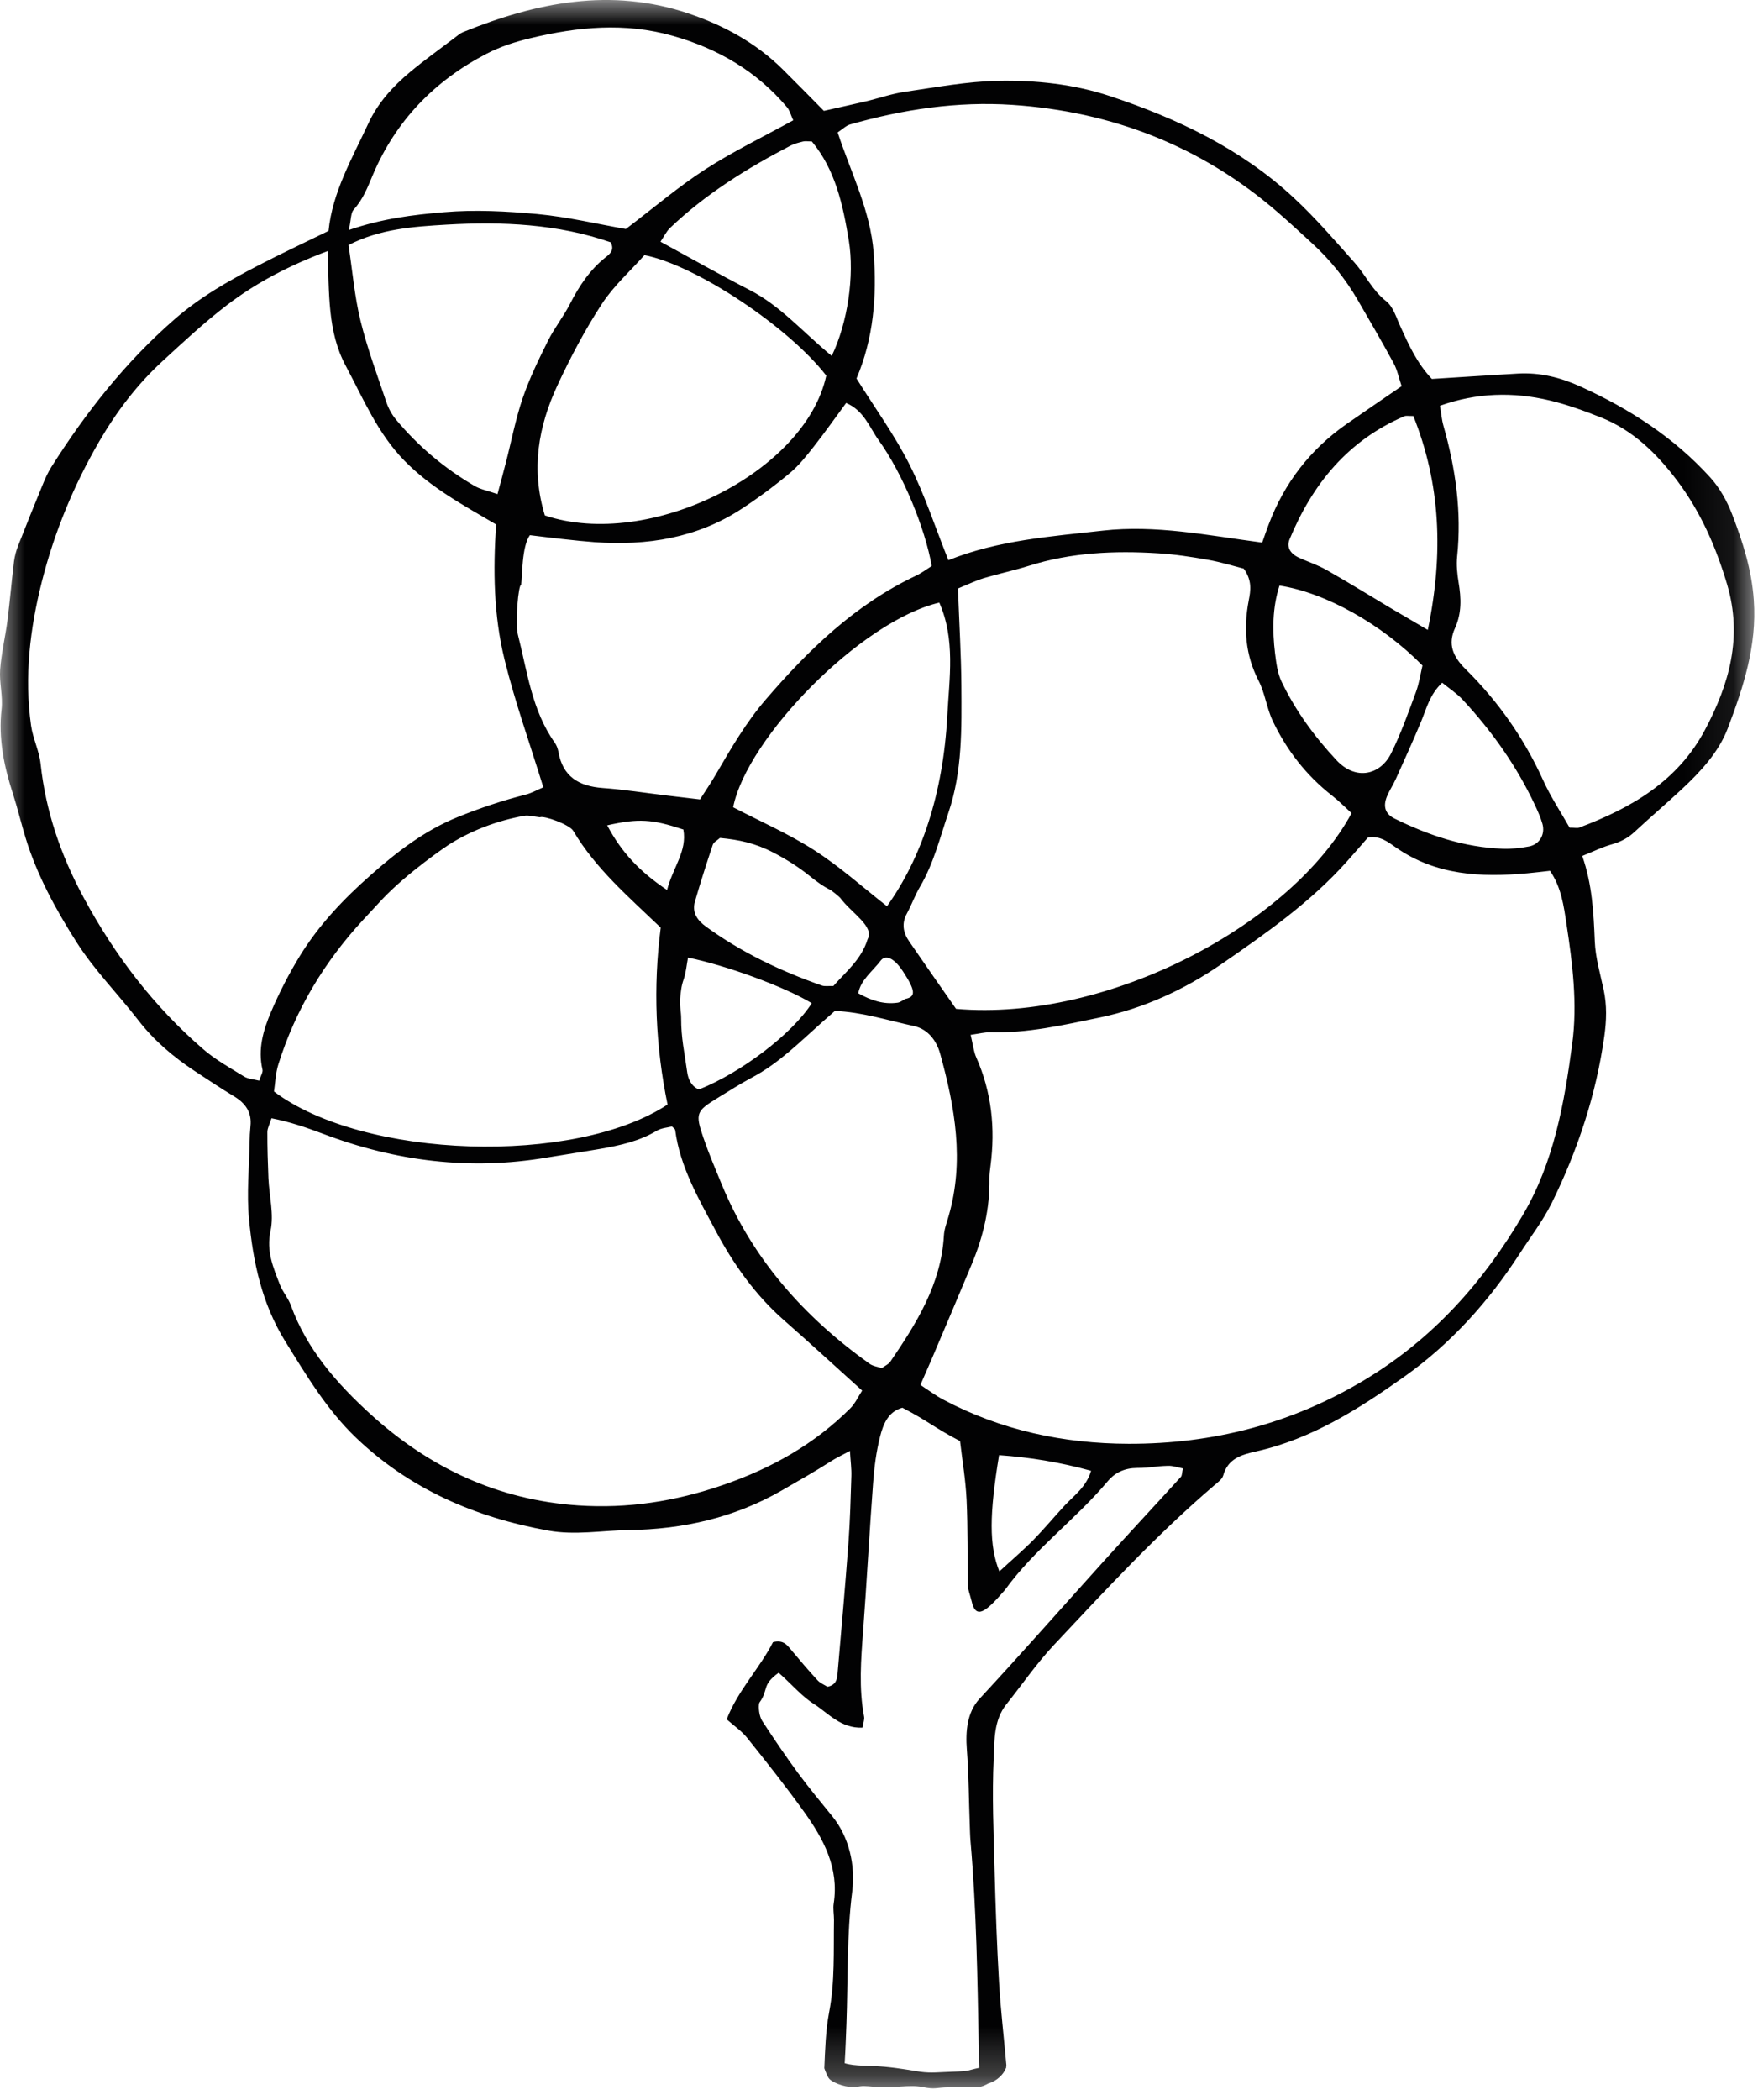 <?xml version="1.0" encoding="UTF-8"?>
<svg width="36px" height="43px" viewBox="0 0 36 43" version="1.1" xmlns="http://www.w3.org/2000/svg" xmlns:xlink="http://www.w3.org/1999/xlink">
    <!-- Generator: Sketch 52.5 (67469) - http://www.bohemiancoding.com/sketch -->
    <title>Group 3</title>
    <desc>Created with Sketch.</desc>
    <defs>
        <polygon id="path-1" points="0 2.95483112e-05 35.924 2.95483112e-05 35.924 42.759 0 42.759"></polygon>
    </defs>
    <g id="Page-1" stroke="none" stroke-width="1" fill="none" fill-rule="evenodd">
        <g id="8.0-Comunidad-EP" transform="translate(-1355, -167)">
            <g id="Group-12" transform="translate(0, 139)">
                <g id="Group-10" transform="translate(1343, 28)">
                    <g id="Group-3" transform="translate(12, 0)">
                        <mask id="mask-2" fill="white">
                            <use xlink:href="#path-1"></use>
                        </mask>
                        <g id="Clip-2"></g>
                        <path d="M35.914,12.286 C35.871,11.664 35.688,11.095 35.47,10.53 C35.366,10.26 35.216,9.989 35.022,9.776 C34.278,8.955 33.36,8.364 32.35,7.908 C31.951,7.728 31.529,7.623 31.083,7.649 C30.492,7.684 29.901,7.722 29.321,7.759 C29.015,7.434 28.849,7.063 28.68,6.692 C28.595,6.509 28.532,6.282 28.385,6.167 C28.104,5.948 27.966,5.634 27.742,5.382 C27.335,4.925 26.935,4.458 26.486,4.043 C25.414,3.048 24.119,2.43 22.737,1.97 C21.989,1.721 21.211,1.64 20.434,1.655 C19.798,1.668 19.162,1.788 18.529,1.88 C18.259,1.919 17.998,2.012 17.731,2.075 C17.444,2.143 17.156,2.205 16.871,2.27 C16.572,1.968 16.303,1.692 16.029,1.421 C15.484,0.881 14.825,0.521 14.103,0.277 C12.511,-0.261 10.984,0.049 9.486,0.656 C9.424,0.681 9.371,0.728 9.317,0.769 C9.008,1.004 8.692,1.229 8.395,1.477 C8.043,1.77 7.734,2.113 7.544,2.526 C7.212,3.241 6.808,3.932 6.728,4.728 C6.227,4.973 5.752,5.195 5.288,5.436 C4.68,5.75 4.089,6.087 3.569,6.542 C2.566,7.417 1.757,8.446 1.052,9.561 C0.98,9.674 0.925,9.799 0.874,9.924 C0.703,10.339 0.534,10.757 0.37,11.175 C0.33,11.279 0.3,11.39 0.286,11.5 C0.237,11.903 0.203,12.307 0.152,12.709 C0.108,13.045 0.027,13.376 0.003,13.712 C-0.016,13.98 0.062,14.256 0.032,14.521 C-0.036,15.121 0.081,15.687 0.264,16.251 C0.361,16.552 0.433,16.861 0.526,17.163 C0.76,17.924 1.143,18.624 1.566,19.289 C1.927,19.858 2.414,20.349 2.83,20.887 C3.154,21.306 3.549,21.641 3.99,21.932 C4.256,22.106 4.52,22.284 4.793,22.448 C5.03,22.591 5.16,22.779 5.129,23.06 C5.118,23.172 5.112,23.285 5.111,23.398 C5.102,23.916 5.05,24.437 5.098,24.949 C5.18,25.829 5.359,26.687 5.841,27.464 C6.272,28.158 6.69,28.861 7.285,29.432 C8.387,30.489 9.73,31.069 11.23,31.34 C11.781,31.439 12.324,31.337 12.871,31.329 C13.988,31.314 15.041,31.077 16.021,30.511 C16.355,30.318 16.691,30.128 17.016,29.92 C17.125,29.85 17.244,29.795 17.405,29.708 C17.417,29.917 17.439,30.071 17.434,30.224 C17.42,30.676 17.408,31.128 17.375,31.578 C17.308,32.478 17.229,33.378 17.15,34.277 C17.14,34.387 17.118,34.504 16.943,34.537 C16.887,34.501 16.799,34.466 16.741,34.404 C16.556,34.204 16.38,33.996 16.206,33.788 C16.118,33.682 16.041,33.57 15.829,33.624 C15.562,34.152 15.11,34.61 14.881,35.204 C15.037,35.343 15.19,35.445 15.299,35.582 C15.696,36.078 16.091,36.576 16.461,37.092 C16.863,37.651 17.185,38.246 17.072,38.976 C17.055,39.085 17.079,39.201 17.078,39.314 C17.068,39.946 17.099,40.577 16.978,41.205 C16.907,41.579 16.897,41.966 16.88,42.348 C16.88,42.348 16.941,42.525 16.984,42.568 C17.084,42.668 17.367,42.753 17.527,42.731 C17.688,42.708 17.648,42.705 17.962,42.733 C18.276,42.761 18.624,42.678 18.892,42.733 C19.16,42.787 19.16,42.743 19.427,42.738 C19.695,42.735 19.929,42.731 20.042,42.731 C20.098,42.731 20.176,42.695 20.241,42.659 C20.409,42.615 20.553,42.47 20.594,42.354 L20.608,42.341 L20.601,42.34 C20.607,42.319 20.609,42.3 20.608,42.282 C20.559,41.72 20.492,41.16 20.459,40.598 C20.414,39.831 20.388,39.064 20.367,38.296 C20.347,37.53 20.313,36.761 20.349,35.997 C20.366,35.628 20.349,35.223 20.608,34.897 C20.934,34.489 21.231,34.054 21.588,33.675 C22.644,32.55 23.691,31.417 24.868,30.411 C24.937,30.352 25.028,30.288 25.049,30.211 C25.144,29.866 25.421,29.786 25.72,29.719 C26.864,29.463 27.831,28.844 28.758,28.187 C29.712,27.51 30.49,26.645 31.124,25.663 C31.346,25.32 31.599,24.992 31.778,24.629 C32.31,23.546 32.687,22.411 32.854,21.212 C32.898,20.895 32.908,20.586 32.841,20.271 C32.77,19.94 32.671,19.607 32.658,19.273 C32.634,18.687 32.605,18.106 32.401,17.526 C32.626,17.436 32.81,17.344 33.005,17.289 C33.188,17.238 33.34,17.158 33.477,17.029 C33.794,16.734 34.124,16.454 34.44,16.159 C34.825,15.799 35.194,15.403 35.379,14.918 C35.699,14.076 35.981,13.223 35.914,12.286 M28.942,8.518 C29.496,9.9 29.565,11.323 29.238,12.898 C28.911,12.706 28.679,12.57 28.447,12.433 C28.018,12.177 27.594,11.914 27.16,11.668 C26.983,11.568 26.784,11.503 26.598,11.418 C26.418,11.334 26.343,11.201 26.408,11.042 C26.873,9.916 27.598,9.022 28.756,8.523 C28.794,8.507 28.846,8.52 28.942,8.518 M12.175,11.101 C13.249,11.178 14.274,11.017 15.189,10.417 C15.53,10.194 15.859,9.949 16.172,9.688 C16.361,9.531 16.517,9.331 16.67,9.137 C16.892,8.854 17.099,8.56 17.327,8.251 C17.694,8.407 17.805,8.752 17.993,9.013 C18.493,9.708 18.945,10.821 19.08,11.589 C18.983,11.65 18.877,11.731 18.759,11.787 C17.514,12.375 16.558,13.303 15.68,14.324 C15.279,14.79 14.972,15.318 14.665,15.846 C14.565,16.02 14.451,16.186 14.334,16.369 C14.085,16.339 13.861,16.313 13.637,16.286 C13.207,16.234 12.779,16.166 12.348,16.135 C11.854,16.1 11.523,15.902 11.435,15.393 C11.423,15.329 11.399,15.261 11.361,15.208 C10.887,14.539 10.798,13.745 10.603,12.985 C10.547,12.766 10.616,11.948 10.672,11.979 C10.696,11.802 10.684,11.184 10.851,10.958 C11.197,11.001 11.815,11.075 12.175,11.101 M11.414,7.893 C11.68,7.32 11.978,6.756 12.323,6.226 C12.566,5.853 12.912,5.544 13.197,5.224 C14.259,5.433 16.151,6.697 16.92,7.691 C16.492,9.673 13.294,11.269 11.158,10.554 C10.868,9.603 11.026,8.729 11.414,7.893 M18.044,19.658 C18.124,19.567 18.284,19.575 18.492,19.891 C18.757,20.295 18.751,20.41 18.541,20.453 C18.492,20.477 18.438,20.523 18.379,20.531 C18.098,20.57 17.843,20.488 17.575,20.338 C17.628,20.058 17.859,19.901 18.044,19.658 M17.065,20.189 C16.963,20.186 16.89,20.2 16.829,20.179 C15.985,19.883 15.186,19.502 14.461,18.976 C14.278,18.844 14.166,18.684 14.231,18.458 C14.344,18.068 14.467,17.682 14.596,17.297 C14.615,17.242 14.69,17.206 14.743,17.157 C15.134,17.195 15.461,17.261 15.839,17.458 C16.119,17.603 16.37,17.766 16.579,17.935 C16.719,18.047 16.851,18.146 17.012,18.226 C17.03,18.236 17.187,18.359 17.208,18.387 C17.434,18.693 17.912,18.97 17.767,19.23 C17.642,19.643 17.32,19.899 17.065,20.189 M18.164,18.556 C17.672,18.171 17.205,17.75 16.68,17.412 C16.151,17.072 15.565,16.817 15.013,16.529 C15.295,15.108 17.629,12.717 19.235,12.339 C19.567,13.091 19.44,13.886 19.399,14.655 C19.314,16.253 18.87,17.567 18.164,18.556 M11.74,17.013 C12.195,17.784 12.873,18.364 13.53,18.994 C13.372,20.216 13.424,21.426 13.67,22.616 C11.772,23.868 7.447,23.734 5.611,22.349 C5.637,22.178 5.642,21.975 5.702,21.788 C6.053,20.67 6.646,19.687 7.446,18.824 C7.569,18.691 7.693,18.558 7.816,18.425 C8.341,17.865 9.174,17.305 9.199,17.29 C9.668,16.997 10.18,16.805 10.726,16.705 C10.83,16.687 10.945,16.723 11.055,16.734 C11.142,16.695 11.663,16.883 11.74,17.013 M13.66,18.223 C13.101,17.849 12.727,17.453 12.434,16.899 C13.077,16.754 13.354,16.772 13.994,16.985 C14.075,17.428 13.779,17.76 13.66,18.223 M13.924,20.474 C13.942,20.312 13.948,20.202 13.997,20.061 C14.048,19.917 14.06,19.759 14.089,19.607 C14.876,19.768 16.067,20.204 16.623,20.541 C16.22,21.173 15.172,21.966 14.313,22.307 C14.154,22.246 14.091,22.083 14.074,21.964 C14.015,21.533 13.948,21.267 13.948,20.841 C13.948,20.729 13.915,20.556 13.924,20.474 M14.697,22.48 C14.931,22.337 15.161,22.189 15.402,22.061 C15.952,21.769 16.381,21.333 16.837,20.928 C16.921,20.854 17.006,20.78 17.096,20.7 C17.658,20.722 18.181,20.894 18.713,21.008 C18.999,21.069 19.178,21.304 19.253,21.577 C19.556,22.673 19.753,23.777 19.424,24.907 C19.387,25.036 19.336,25.167 19.329,25.3 C19.273,26.29 18.77,27.093 18.231,27.882 C18.196,27.934 18.126,27.962 18.057,28.013 C17.976,27.985 17.878,27.974 17.809,27.925 C16.466,26.967 15.408,25.778 14.778,24.248 C14.649,23.935 14.516,23.623 14.406,23.302 C14.232,22.797 14.255,22.75 14.697,22.48 M19.578,20.657 C19.263,20.206 18.939,19.743 18.619,19.277 C18.495,19.098 18.459,18.91 18.571,18.705 C18.668,18.526 18.737,18.331 18.84,18.156 C19.119,17.682 19.248,17.153 19.422,16.64 C19.71,15.791 19.692,14.91 19.687,14.033 C19.682,13.402 19.644,12.77 19.617,12.05 C19.815,11.969 19.977,11.89 20.146,11.838 C20.452,11.746 20.766,11.681 21.07,11.585 C21.934,11.312 22.822,11.273 23.717,11.329 C24.058,11.35 24.399,11.402 24.736,11.462 C25.002,11.509 25.261,11.59 25.469,11.643 C25.645,11.888 25.61,12.095 25.572,12.291 C25.462,12.862 25.5,13.406 25.773,13.938 C25.906,14.196 25.939,14.502 26.065,14.766 C26.351,15.364 26.751,15.88 27.282,16.294 C27.423,16.404 27.549,16.534 27.677,16.65 C26.461,18.907 22.714,20.927 19.578,20.657 M27.367,15.564 C26.916,15.081 26.53,14.553 26.245,13.96 C26.16,13.784 26.135,13.574 26.11,13.376 C26.054,12.909 26.055,12.444 26.201,11.99 C27.137,12.133 28.288,12.774 29.129,13.627 C29.09,13.79 29.062,13.988 28.994,14.173 C28.838,14.595 28.687,15.021 28.488,15.423 C28.273,15.86 27.772,15.998 27.367,15.564 M28.402,16.306 C28.453,16.182 28.53,16.069 28.585,15.946 C28.76,15.557 28.937,15.168 29.101,14.774 C29.212,14.507 29.277,14.218 29.533,13.979 C29.679,14.098 29.829,14.195 29.947,14.321 C30.552,14.97 31.059,15.687 31.435,16.49 C31.492,16.612 31.548,16.737 31.585,16.866 C31.647,17.08 31.53,17.288 31.313,17.331 C31.136,17.366 30.951,17.384 30.77,17.378 C29.983,17.35 29.255,17.104 28.558,16.761 C28.363,16.665 28.318,16.51 28.402,16.306 M17.406,2.549 C18.491,2.24 19.603,2.072 20.728,2.147 C22.777,2.284 24.605,2.996 26.159,4.341 C26.4,4.549 26.633,4.766 26.868,4.981 C27.24,5.321 27.551,5.709 27.803,6.143 C28.052,6.573 28.303,7.002 28.539,7.438 C28.613,7.574 28.643,7.733 28.702,7.907 C28.319,8.17 27.946,8.423 27.576,8.681 C26.828,9.203 26.299,9.892 25.98,10.738 C25.941,10.841 25.905,10.945 25.847,11.11 C24.719,10.96 23.667,10.743 22.582,10.865 C21.517,10.985 20.447,11.059 19.421,11.47 C19.15,10.792 18.934,10.126 18.622,9.507 C18.318,8.905 17.915,8.351 17.539,7.75 C17.888,6.932 17.959,6.065 17.891,5.178 C17.825,4.311 17.425,3.537 17.153,2.711 C17.261,2.64 17.326,2.572 17.406,2.549 M16.625,2.897 C17.106,3.475 17.262,4.196 17.382,4.927 C17.5,5.646 17.359,6.609 17.032,7.287 C16.444,6.805 15.986,6.263 15.349,5.937 C14.744,5.627 14.154,5.291 13.525,4.949 C13.599,4.841 13.645,4.74 13.72,4.668 C14.448,3.973 15.297,3.446 16.188,2.982 C16.267,2.941 16.359,2.919 16.446,2.897 C16.488,2.886 16.536,2.896 16.625,2.897 M7.244,4.291 C7.434,4.083 7.529,3.834 7.634,3.584 C8.102,2.477 8.894,1.656 9.963,1.101 C10.242,0.955 10.554,0.855 10.862,0.782 C11.826,0.55 12.793,0.455 13.774,0.733 C14.704,0.996 15.493,1.459 16.114,2.193 C16.17,2.257 16.191,2.35 16.244,2.463 C15.631,2.801 15.013,3.099 14.443,3.467 C13.893,3.822 13.393,4.251 12.816,4.689 C12.252,4.591 11.631,4.442 11.001,4.383 C10.369,4.325 9.732,4.291 9.091,4.345 C8.458,4.399 7.832,4.474 7.143,4.71 C7.192,4.489 7.182,4.358 7.244,4.291 M9.14,4.6 C10.285,4.533 11.423,4.585 12.507,4.962 C12.585,5.118 12.496,5.194 12.406,5.265 C12.079,5.524 11.858,5.858 11.671,6.225 C11.538,6.485 11.35,6.719 11.22,6.981 C11.029,7.364 10.84,7.753 10.702,8.157 C10.557,8.584 10.473,9.032 10.36,9.469 C10.311,9.662 10.258,9.855 10.188,10.117 C9.976,10.044 9.837,10.019 9.722,9.952 C9.105,9.592 8.566,9.139 8.111,8.593 C8.026,8.49 7.956,8.365 7.914,8.239 C7.727,7.686 7.522,7.135 7.383,6.569 C7.261,6.07 7.218,5.552 7.137,5.018 C7.777,4.687 8.463,4.64 9.14,4.6 M5.308,22.127 C5.196,22.098 5.083,22.094 4.998,22.042 C4.713,21.866 4.415,21.702 4.162,21.483 C3.151,20.61 2.352,19.563 1.714,18.381 C1.248,17.518 0.936,16.617 0.831,15.637 C0.803,15.373 0.673,15.121 0.636,14.856 C0.495,13.857 0.614,12.868 0.858,11.905 C1.113,10.898 1.509,9.938 2.033,9.036 C2.386,8.429 2.806,7.875 3.321,7.401 C3.749,7.007 4.177,6.608 4.637,6.255 C5.241,5.792 5.912,5.44 6.709,5.141 C6.743,6.013 6.704,6.789 7.081,7.492 C7.44,8.163 7.729,8.866 8.279,9.43 C8.824,9.988 9.489,10.344 10.16,10.739 C10.096,11.677 10.11,12.604 10.331,13.501 C10.545,14.373 10.85,15.222 11.126,16.12 C11.002,16.173 10.89,16.237 10.768,16.269 C10.291,16.391 9.828,16.545 9.37,16.731 C8.694,17.006 8.136,17.437 7.594,17.915 C7.035,18.408 6.528,18.941 6.138,19.577 C5.916,19.94 5.719,20.323 5.552,20.715 C5.393,21.087 5.276,21.48 5.375,21.901 C5.388,21.953 5.341,22.021 5.308,22.127 M17.41,28.838 C16.672,29.573 15.8,30.064 14.8,30.408 C13.825,30.743 12.854,30.892 11.837,30.824 C10.191,30.712 8.789,30.049 7.59,28.958 C6.896,28.326 6.282,27.627 5.956,26.727 C5.903,26.58 5.79,26.454 5.733,26.307 C5.596,25.954 5.449,25.62 5.54,25.202 C5.613,24.862 5.513,24.486 5.497,24.126 C5.484,23.811 5.474,23.495 5.475,23.178 C5.476,23.097 5.523,23.016 5.56,22.897 C5.943,22.972 6.281,23.089 6.621,23.217 C8.102,23.778 9.628,23.969 11.201,23.701 C11.562,23.64 11.924,23.587 12.284,23.525 C12.691,23.454 13.092,23.368 13.453,23.15 C13.545,23.096 13.666,23.089 13.761,23.065 C13.797,23.103 13.824,23.118 13.826,23.136 C13.924,23.892 14.307,24.546 14.654,25.198 C15.013,25.874 15.459,26.509 16.049,27.028 C16.578,27.492 17.095,27.968 17.655,28.473 C17.577,28.591 17.514,28.735 17.41,28.838 M24.182,30.24 C23.663,30.811 23.136,31.376 22.618,31.949 C21.765,32.893 20.926,33.849 20.06,34.782 C19.8,35.062 19.772,35.46 19.799,35.815 C19.838,36.332 19.84,36.851 19.859,37.369 C19.863,37.482 19.865,37.595 19.875,37.707 C19.996,39.103 20.017,40.502 20.043,41.9 C20.046,42.045 20.038,42.195 20.053,42.339 C20.053,42.339 20.048,42.34 20.045,42.341 C19.802,42.392 19.878,42.407 19.513,42.419 C19.237,42.427 19.074,42.451 18.851,42.421 C18.688,42.399 18.464,42.351 18.116,42.318 C17.792,42.288 17.508,42.311 17.297,42.245 C17.314,41.976 17.323,41.706 17.333,41.436 C17.366,40.533 17.338,39.624 17.451,38.731 C17.521,38.183 17.381,37.612 17.056,37.205 C16.814,36.905 16.566,36.609 16.337,36.298 C16.083,35.952 15.842,35.595 15.607,35.235 C15.549,35.144 15.523,34.953 15.549,34.865 C15.747,34.595 15.589,34.506 15.945,34.25 C16.209,34.481 16.411,34.729 16.675,34.895 C16.943,35.064 17.222,35.397 17.662,35.374 C17.677,35.277 17.706,35.21 17.695,35.15 C17.584,34.566 17.631,33.981 17.675,33.394 C17.75,32.382 17.804,31.367 17.88,30.354 C17.903,30.04 17.944,29.724 18.021,29.419 C18.085,29.164 18.187,28.902 18.479,28.824 C19.024,29.108 19.122,29.226 19.66,29.507 C19.707,29.908 19.775,30.309 19.794,30.712 C19.821,31.298 19.81,31.885 19.821,32.471 C19.822,32.549 19.857,32.627 19.895,32.778 C19.985,33.185 20.201,32.99 20.58,32.554 C21.182,31.719 22.028,31.111 22.685,30.328 C22.839,30.145 23.038,30.058 23.287,30.057 C23.584,30.056 23.624,30.021 23.921,30.013 C24.021,30.01 24.122,30.048 24.224,30.067 C24.203,30.156 24.208,30.211 24.182,30.24 M20.459,29.795 C21.085,29.839 21.701,29.938 22.343,30.115 C22.246,30.446 21.998,30.617 21.802,30.826 C21.586,31.059 21.383,31.305 21.16,31.532 C20.955,31.741 20.73,31.931 20.465,32.176 C20.253,31.645 20.259,31.011 20.459,29.795 M32.196,21.372 C32.034,22.585 31.822,23.793 31.189,24.87 C30.378,26.252 29.343,27.412 27.946,28.253 C26.45,29.153 24.837,29.566 23.113,29.562 C21.782,29.559 20.5,29.287 19.313,28.656 C19.161,28.575 19.023,28.471 18.848,28.357 C18.932,28.164 19.003,28.006 19.071,27.847 C19.349,27.192 19.628,26.538 19.901,25.882 C20.134,25.322 20.272,24.743 20.262,24.133 C20.26,24.044 20.273,23.955 20.284,23.868 C20.384,23.102 20.307,22.362 19.992,21.651 C19.939,21.533 19.926,21.395 19.877,21.189 C20.057,21.164 20.164,21.134 20.27,21.137 C21.036,21.159 21.778,20.988 22.517,20.835 C23.42,20.648 24.254,20.263 25.009,19.743 C25.924,19.111 26.84,18.472 27.587,17.633 C27.734,17.468 27.879,17.301 28.012,17.148 C28.258,17.105 28.425,17.241 28.583,17.351 C29.405,17.925 30.326,17.967 31.275,17.881 C31.428,17.867 31.58,17.848 31.741,17.83 C31.974,18.17 32.023,18.555 32.078,18.916 C32.202,19.728 32.306,20.553 32.196,21.372 M34.914,14.945 C34.356,15.996 33.407,16.544 32.337,16.946 C32.297,16.961 32.246,16.947 32.142,16.946 C31.969,16.64 31.756,16.32 31.6,15.976 C31.212,15.119 30.679,14.36 30.011,13.7 C29.751,13.443 29.644,13.19 29.796,12.859 C29.934,12.554 29.922,12.247 29.869,11.929 C29.84,11.753 29.821,11.568 29.839,11.392 C29.934,10.48 29.807,9.592 29.558,8.716 C29.522,8.589 29.512,8.454 29.487,8.308 C30.242,8.039 30.989,8.021 31.737,8.2 C32.092,8.284 32.438,8.411 32.778,8.545 C33.439,8.806 33.928,9.289 34.341,9.836 C34.822,10.474 35.138,11.194 35.367,11.964 C35.686,13.041 35.416,13.999 34.914,14.945" id="Fill-1" fill="#020203" mask="url(#mask-2)"></path>
                    </g>
                </g>
            </g>
        </g>
    </g>
</svg>
